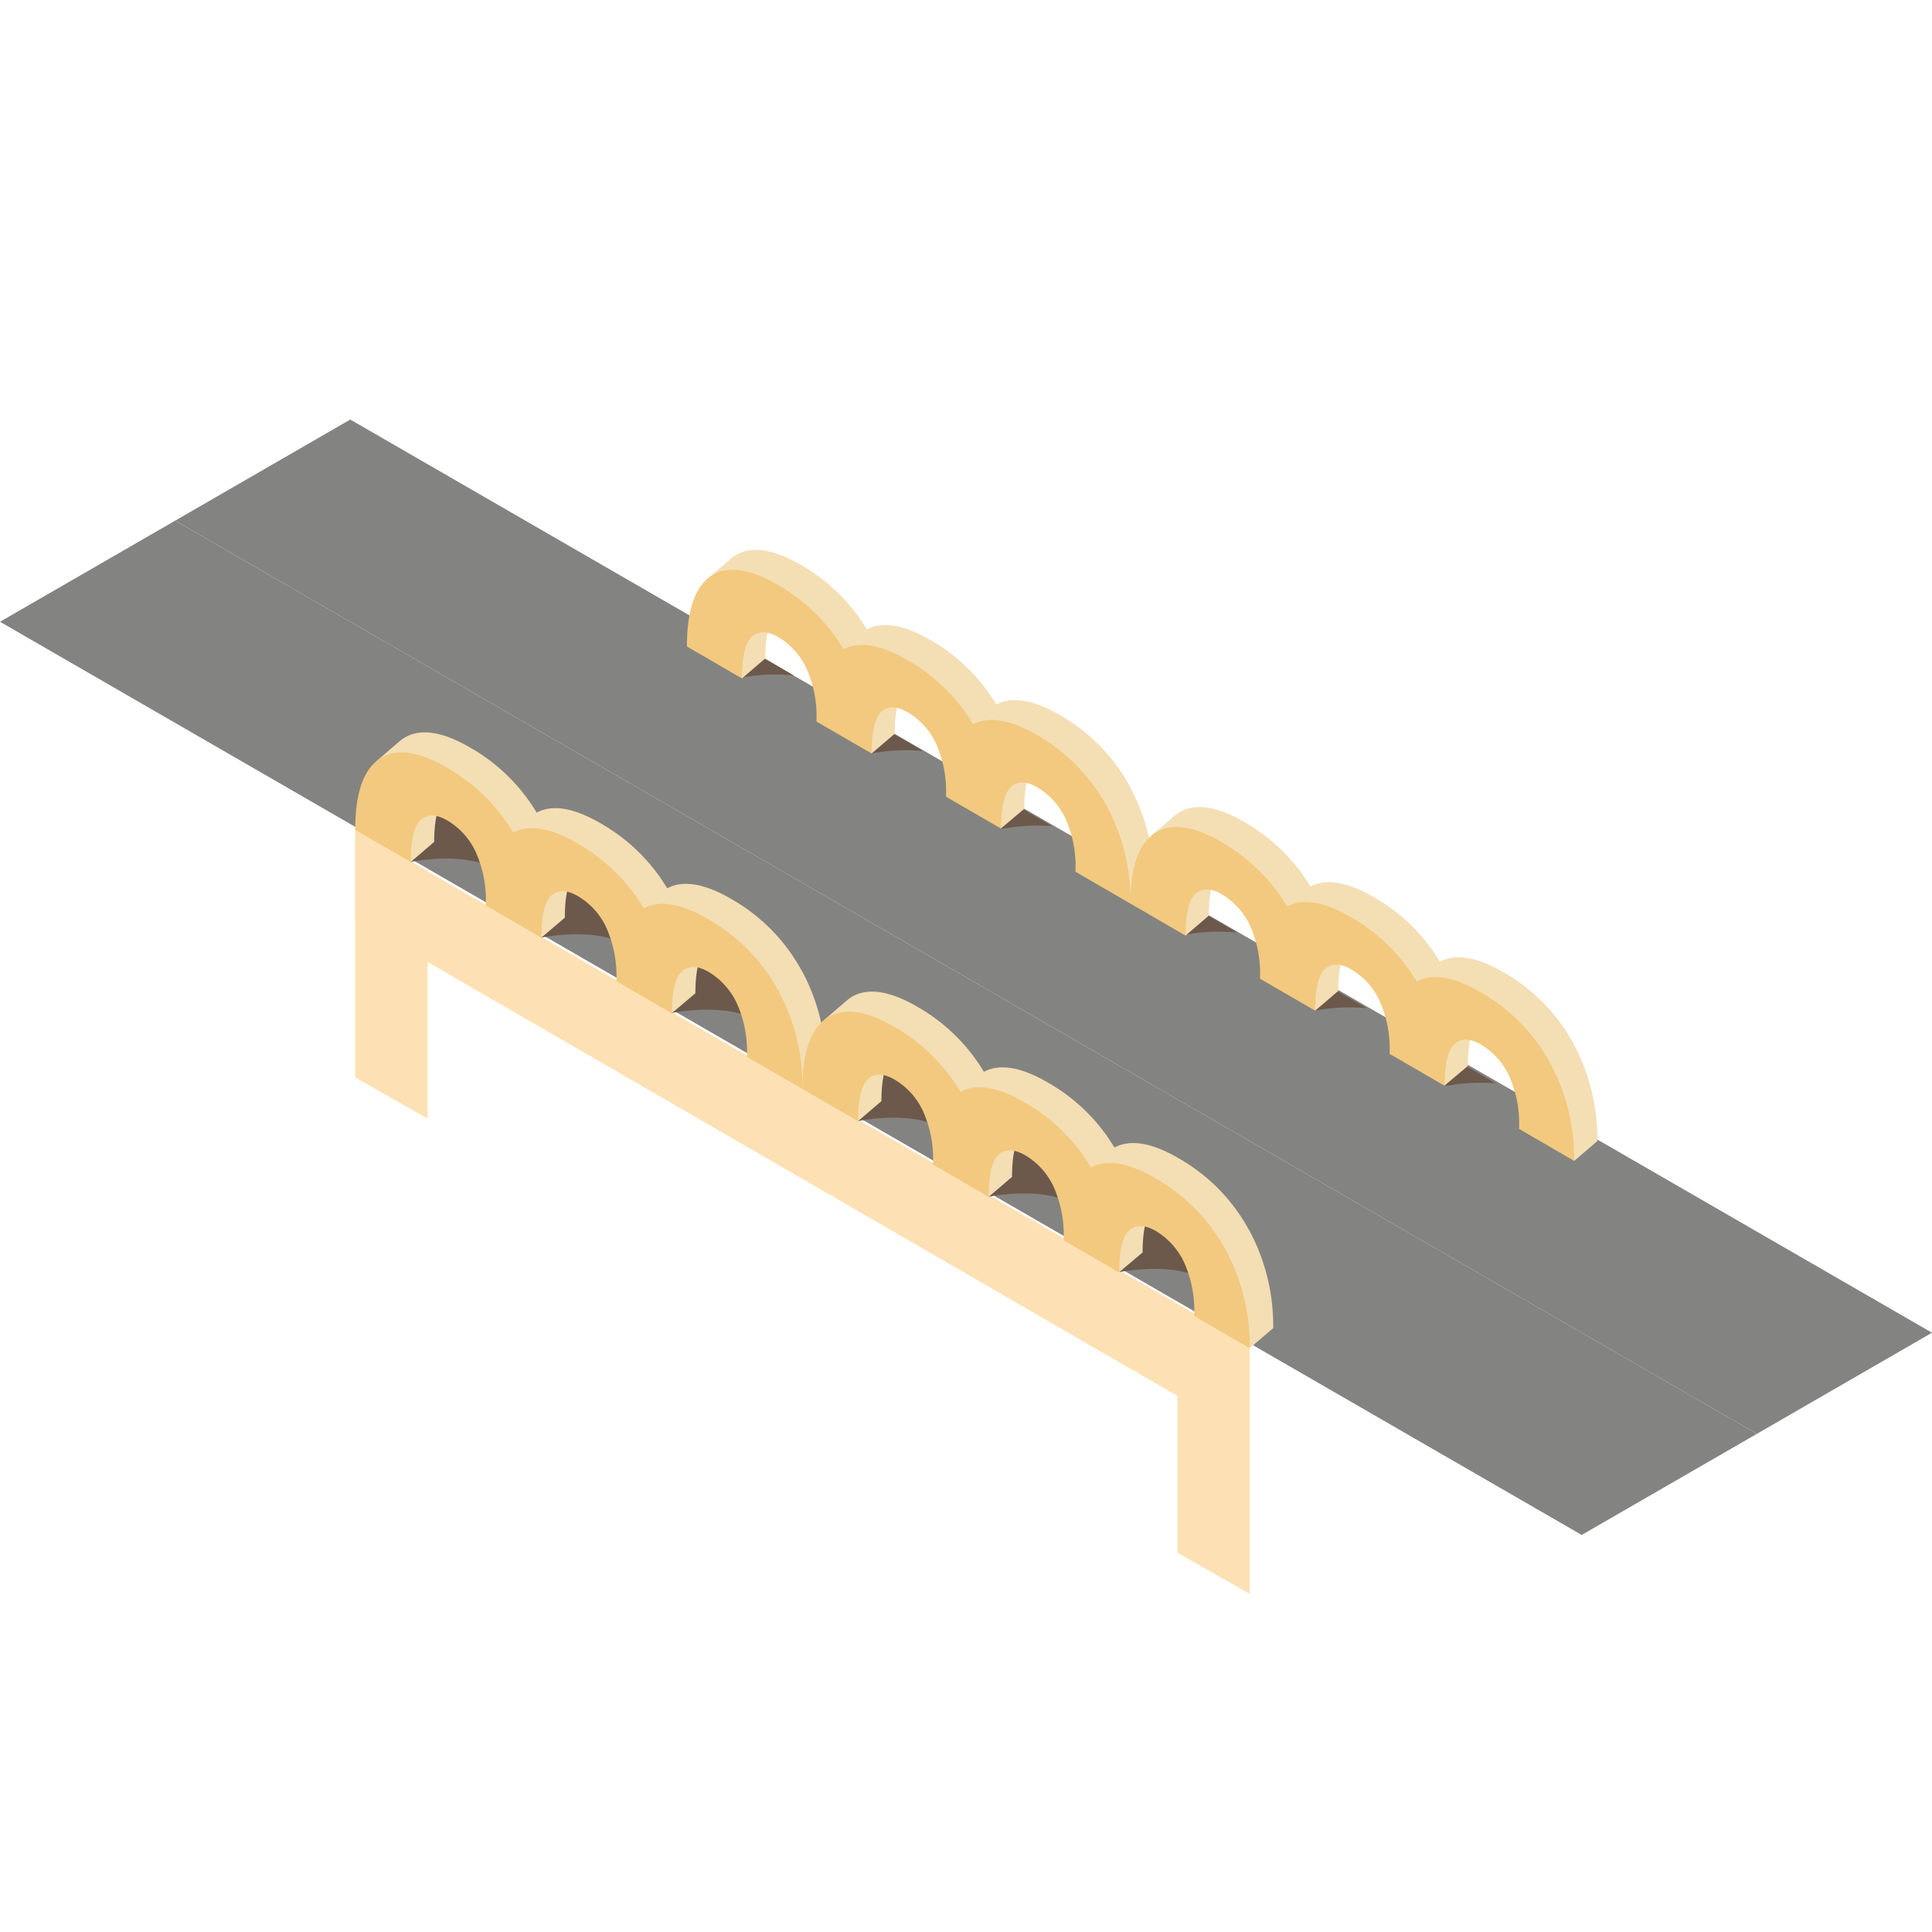 <svg xmlns="http://www.w3.org/2000/svg" xmlns:xlink="http://www.w3.org/1999/xlink" width="400" height="400" viewBox="0 0 400 400"><defs><clipPath id="a"><rect width="400" height="400" transform="translate(11771 63)" fill="#ff4a4a"/></clipPath></defs><g transform="translate(-11771 -63)" clip-path="url(#a)"><g transform="translate(11771 149.862)"><path d="M36.264,17.89,0,38.824l163.742,94.538h0l163.731,94.527,36.264-20.934L199.994,112.428Z" transform="translate(0 3.044)" fill="#838481"/><path d="M230.984,94.538,67.242,0,30.99,20.934l163.731,94.538h0L358.463,210l36.264-20.934Z" transform="translate(5.274)" fill="#838481"/><path d="M62.85,91.283V72.56L248.112,179.408h0l-14.5,10.7Z" transform="translate(10.695 12.348)" fill="#fde1b4"/><path d="M62.85,123.86V72.56L77.84,81.1v51.3Z" transform="translate(10.695 12.348)" fill="#fde1b4"/><path d="M208.32,207.94v-51.3l14.978,8.542v51.3Z" transform="translate(35.45 26.656)" fill="#fde1b4"/><g transform="translate(73.545 64.768)"><path d="M73.869,79.962s11.187-2.329,17.447,1.568l9.584,14.1s11.187-2.305,17.459,1.556l9.56,14.054s11.187-2.305,17.471,1.568l-8.168-18.114-21.168-9.689L92.978,70.729a20.623,20.623,0,0,0-10.251-2.4c-6.085.129-16.967,2.762-16.967,2.762l8.121,8.87Z" transform="translate(-62.355 -53.141)" fill="#6c594c"/><path d="M154.614,104.638a37.861,37.861,0,0,0-14.3-14.651q-8.513-5.02-13.515-2.352a37.871,37.871,0,0,0-13.516-13.3q-8.513-5.038-13.515-2.375A37.9,37.9,0,0,0,86.252,58.638q-9.057-5.336-14.136-2c-.293.2-.562.421-.843.644-.819.726-4.634,3.99-4.634,3.99s.433,5.184.433,10.075v.023l6.658,10.789,4.821-4.131c.023-4.634.726-7.536,2.095-8.753,1.4-1.229,3.276-1.147,5.593.222a14.629,14.629,0,0,1,5.734,6.4A24.1,24.1,0,0,1,94.1,86.722c0,.105-.012.2-.012.3,0,.012,6.682,10.812,6.682,10.812L105.6,93.72V93.7h0v-.035c.023-4.6.714-7.513,2.106-8.706,1.393-1.217,3.265-1.158,5.57.222a14.749,14.749,0,0,1,5.746,6.413,24.247,24.247,0,0,1,2.118,10.812v.316l6.658,10.73,4.833-4.084h0v-.059c.023-4.587.714-7.5,2.106-8.706s3.253-1.135,5.582.222a14.8,14.8,0,0,1,5.734,6.413,24.373,24.373,0,0,1,2.118,10.848v.281l6.67,10.8,4.833-4.131h0a41.845,41.845,0,0,0-5.032-20.4Z" transform="translate(-62.205 -55.349)" fill="#f4deb4"/><path d="M150.426,108.175a37.782,37.782,0,0,0-14.3-14.651q-8.548-5.02-13.527-2.352a37.963,37.963,0,0,0-13.5-13.317q-8.513-5.02-13.527-2.352a37.773,37.773,0,0,0-13.5-13.317Q73.007,56.851,67.94,60.2c-3.394,2.212-5.09,7.126-5.09,14.7v.023l11.5,6.658c0-4.622.714-7.548,2.106-8.753,1.4-1.229,3.253-1.158,5.57.222a14.723,14.723,0,0,1,5.746,6.4,24.3,24.3,0,0,1,2.118,10.824v.3h0l11.5,6.67h0V97.2c.023-4.6.714-7.5,2.095-8.718,1.4-1.205,3.265-1.135,5.582.234a14.849,14.849,0,0,1,5.757,6.413,24.619,24.619,0,0,1,2.106,10.836v.293h0l11.479,6.67h0v-.059c.035-4.6.726-7.5,2.106-8.694,1.4-1.229,3.265-1.147,5.582.211a14.959,14.959,0,0,1,5.746,6.413,24.517,24.517,0,0,1,2.118,10.836v.3l11.491,6.658h0a41.837,41.837,0,0,0-5.02-20.4Z" transform="translate(-62.85 -54.744)" fill="#f2c97e"/></g><g transform="translate(166.141 118.433)"><path d="M153,125.812s11.187-2.329,17.447,1.568l9.584,14.1s11.187-2.305,17.459,1.556l9.56,14.054s11.187-2.305,17.471,1.568l-8.168-18.114-21.168-9.689-23.076-14.276a20.623,20.623,0,0,0-10.251-2.4c-6.085.129-16.967,2.762-16.967,2.762l8.121,8.87Z" transform="translate(-141.485 -99.003)" fill="#6c594c"/><path d="M233.744,150.5a37.861,37.861,0,0,0-14.3-14.651q-8.513-5.02-13.515-2.352a37.871,37.871,0,0,0-13.515-13.3q-8.513-5.038-13.516-2.375A37.9,37.9,0,0,0,165.382,104.5q-9.057-5.336-14.136-2c-.293.2-.562.421-.843.644-.819.726-4.634,3.99-4.634,3.99s.433,5.184.433,10.075v.023l6.658,10.789,4.821-4.131c.023-4.634.725-7.536,2.095-8.753,1.4-1.229,3.276-1.147,5.593.222a14.629,14.629,0,0,1,5.734,6.4,24.1,24.1,0,0,1,2.13,10.824c0,.105-.012.2-.012.3,0,.012,6.682,10.812,6.682,10.812l4.821-4.119v-.023h0v-.035c.023-4.6.714-7.512,2.106-8.706,1.393-1.217,3.265-1.158,5.57.222a14.749,14.749,0,0,1,5.746,6.413,24.246,24.246,0,0,1,2.118,10.812v.316l6.658,10.73,4.833-4.084h0v-.059c.023-4.587.714-7.5,2.106-8.706s3.253-1.135,5.582.222a14.8,14.8,0,0,1,5.734,6.413,24.373,24.373,0,0,1,2.118,10.848v.281l6.67,10.8,4.833-4.131h0a41.844,41.844,0,0,0-5.032-20.4Z" transform="translate(-141.335 -101.209)" fill="#f4deb4"/><path d="M229.556,154.025a37.782,37.782,0,0,0-14.3-14.651q-8.548-5.02-13.527-2.352a37.963,37.963,0,0,0-13.5-13.317q-8.513-5.02-13.527-2.352a37.773,37.773,0,0,0-13.5-13.317q-9.057-5.336-14.124-1.989c-3.393,2.212-5.09,7.126-5.09,14.7v.023l11.5,6.658c0-4.622.714-7.548,2.106-8.753,1.4-1.229,3.253-1.158,5.57.222a14.722,14.722,0,0,1,5.746,6.4,24.3,24.3,0,0,1,2.118,10.824v.3h0l11.5,6.67h0v-.047c.023-4.6.714-7.5,2.095-8.718,1.4-1.205,3.265-1.135,5.582.234a14.849,14.849,0,0,1,5.757,6.413,24.619,24.619,0,0,1,2.106,10.836v.293h0l11.479,6.67h0v-.059c.035-4.6.725-7.5,2.106-8.694,1.4-1.229,3.265-1.147,5.582.211a14.959,14.959,0,0,1,5.746,6.413,24.517,24.517,0,0,1,2.118,10.836v.3l11.491,6.658h0a41.837,41.837,0,0,0-5.02-20.4Z" transform="translate(-141.98 -100.606)" fill="#f2c97e"/></g><g transform="translate(142.223 26.984)"><g transform="translate(11.035 22.292)"><path d="M147.73,49.55,155.313,60.7A38.372,38.372,0,0,1,166,60.2Z" transform="translate(-128.118 -40.844)" fill="#6c594c"/><path d="M135.686,42.11l-4.716,4.025.164.14a39.384,39.384,0,0,1,10.883-.48L135.7,42.11Z" transform="translate(-130.97 -42.11)" fill="#6c594c"/><path d="M170.94,63.07l7.454,10.941a39.788,39.788,0,0,1,10.379-.55L170.94,63.07Z" transform="translate(-124.168 -38.543)" fill="#6c594c"/></g><path d="M212.561,71.962a37.564,37.564,0,0,0-14.194-14.545q-8.46-4.985-13.41-2.34a37.535,37.535,0,0,0-13.4-13.2c-5.629-3.323-10.11-4.107-13.41-2.352a37.7,37.7,0,0,0-13.41-13.211q-8.987-5.283-14.007-1.978a7.3,7.3,0,0,0-.843.644c-.807.714-4.6,3.943-4.6,3.943s.421,5.16.421,10v.023l6.611,10.707,4.786-4.107c.023-4.6.7-7.5,2.095-8.683,1.381-1.217,3.23-1.158,5.523.222a14.638,14.638,0,0,1,5.7,6.354A24.147,24.147,0,0,1,152.532,54.2c0,.094-.023.2-.023.3,0,.012,6.623,10.719,6.623,10.719l4.786-4.084V61.1h0v-.023c.023-4.564.714-7.454,2.095-8.648s3.23-1.135,5.535.222a14.9,14.9,0,0,1,5.7,6.354,24.182,24.182,0,0,1,2.106,10.754.72.72,0,0,1-.023.222v.07l6.611,10.66,4.8-4.037h0v-.047c.023-4.564.714-7.454,2.083-8.648,1.393-1.205,3.23-1.123,5.535.234a14.616,14.616,0,0,1,5.687,6.354,24.066,24.066,0,0,1,2.095,10.742v.316l6.611,10.707,4.8-4.107h0A41.4,41.4,0,0,0,212.561,72Z" transform="translate(-120.902 -23.06)" fill="#f4deb4"/><path d="M208.414,75.458a37.614,37.614,0,0,0-14.194-14.534q-8.46-4.985-13.422-2.34A37.317,37.317,0,0,0,167.4,45.4q-8.46-4.985-13.422-2.34a37.6,37.6,0,0,0-13.4-13.223q-8.969-5.283-14.007-1.978c-3.358,2.223-5.032,7.08-5.032,14.6h0l11.4,6.623c0-4.587.714-7.5,2.083-8.694,1.381-1.217,3.241-1.147,5.547.2a14.937,14.937,0,0,1,5.7,6.366,24.317,24.317,0,0,1,2.095,10.754v.3h0l11.409,6.611h0v-.035c0-4.575.714-7.454,2.083-8.648,1.393-1.229,3.23-1.135,5.523.222a14.558,14.558,0,0,1,5.71,6.366,24.032,24.032,0,0,1,2.095,10.742v.3l11.4,6.6h0v-.059q.018-6.81,2.095-8.624c1.381-1.229,3.241-1.147,5.523.222a14.8,14.8,0,0,1,5.7,6.342,24.317,24.317,0,0,1,2.095,10.754v.3l11.4,6.623h0a41.442,41.442,0,0,0-4.973-20.244Z" transform="translate(-121.54 -22.461)" fill="#f2c97e"/></g><g transform="translate(234.058 80.227)"><g transform="translate(11.035 22.292)"><path d="M226.21,95.05l7.583,11.152a38.372,38.372,0,0,1,10.684-.5Z" transform="translate(-206.598 -86.344)" fill="#6c594c"/><path d="M214.166,87.61l-4.716,4.025.164.14A39.385,39.385,0,0,1,220.5,91.3l-6.319-3.686Z" transform="translate(-209.45 -87.61)" fill="#6c594c"/><path d="M249.42,108.57l7.454,10.941a39.789,39.789,0,0,1,10.379-.55Z" transform="translate(-202.648 -84.043)" fill="#6c594c"/></g><path d="M291.041,117.462a37.564,37.564,0,0,0-14.194-14.545q-8.46-4.985-13.41-2.34a37.535,37.535,0,0,0-13.4-13.2c-5.629-3.323-10.11-4.107-13.41-2.352a37.7,37.7,0,0,0-13.41-13.211q-8.987-5.283-14.007-1.978a7.3,7.3,0,0,0-.843.644c-.807.714-4.6,3.943-4.6,3.943s.421,5.16.421,10v.023L210.8,95.158l4.786-4.107c.023-4.6.7-7.5,2.095-8.683,1.381-1.217,3.23-1.158,5.523.222a14.638,14.638,0,0,1,5.7,6.354A24.147,24.147,0,0,1,231.012,99.7c0,.094-.023.2-.023.3,0,.012,6.623,10.719,6.623,10.719l4.786-4.084V106.6h0v-.023c.023-4.564.714-7.454,2.095-8.648s3.23-1.135,5.535.222a14.9,14.9,0,0,1,5.7,6.354,24.182,24.182,0,0,1,2.106,10.754.72.72,0,0,1-.023.222v.07l6.611,10.66,4.8-4.037h0v-.047c.023-4.564.714-7.454,2.083-8.648,1.393-1.205,3.23-1.123,5.535.234a14.615,14.615,0,0,1,5.687,6.354,24.066,24.066,0,0,1,2.095,10.742v.316l6.611,10.707,4.8-4.107h0a41.4,41.4,0,0,0-4.985-20.232Z" transform="translate(-199.382 -68.56)" fill="#f4deb4"/><path d="M286.894,120.958A37.614,37.614,0,0,0,272.7,106.425q-8.46-4.985-13.422-2.34a37.317,37.317,0,0,0-13.4-13.188q-8.46-4.985-13.422-2.34a37.6,37.6,0,0,0-13.4-13.223q-8.969-5.283-14.007-1.978c-3.358,2.223-5.032,7.08-5.032,14.6h0l11.4,6.623c0-4.587.714-7.5,2.083-8.694,1.381-1.217,3.241-1.147,5.547.2a14.937,14.937,0,0,1,5.7,6.366,24.317,24.317,0,0,1,2.095,10.754v.3h0l11.409,6.611h0v-.035c0-4.575.714-7.454,2.083-8.648,1.393-1.229,3.23-1.135,5.523.222a14.558,14.558,0,0,1,5.71,6.366,24.032,24.032,0,0,1,2.095,10.742v.3l11.4,6.6h0v-.059q.018-6.81,2.095-8.624c1.381-1.229,3.241-1.147,5.523.222a14.8,14.8,0,0,1,5.7,6.342,24.317,24.317,0,0,1,2.095,10.754v.3l11.4,6.623h0a41.442,41.442,0,0,0-4.973-20.244Z" transform="translate(-200.02 -67.961)" fill="#f2c97e"/></g></g></g></svg>